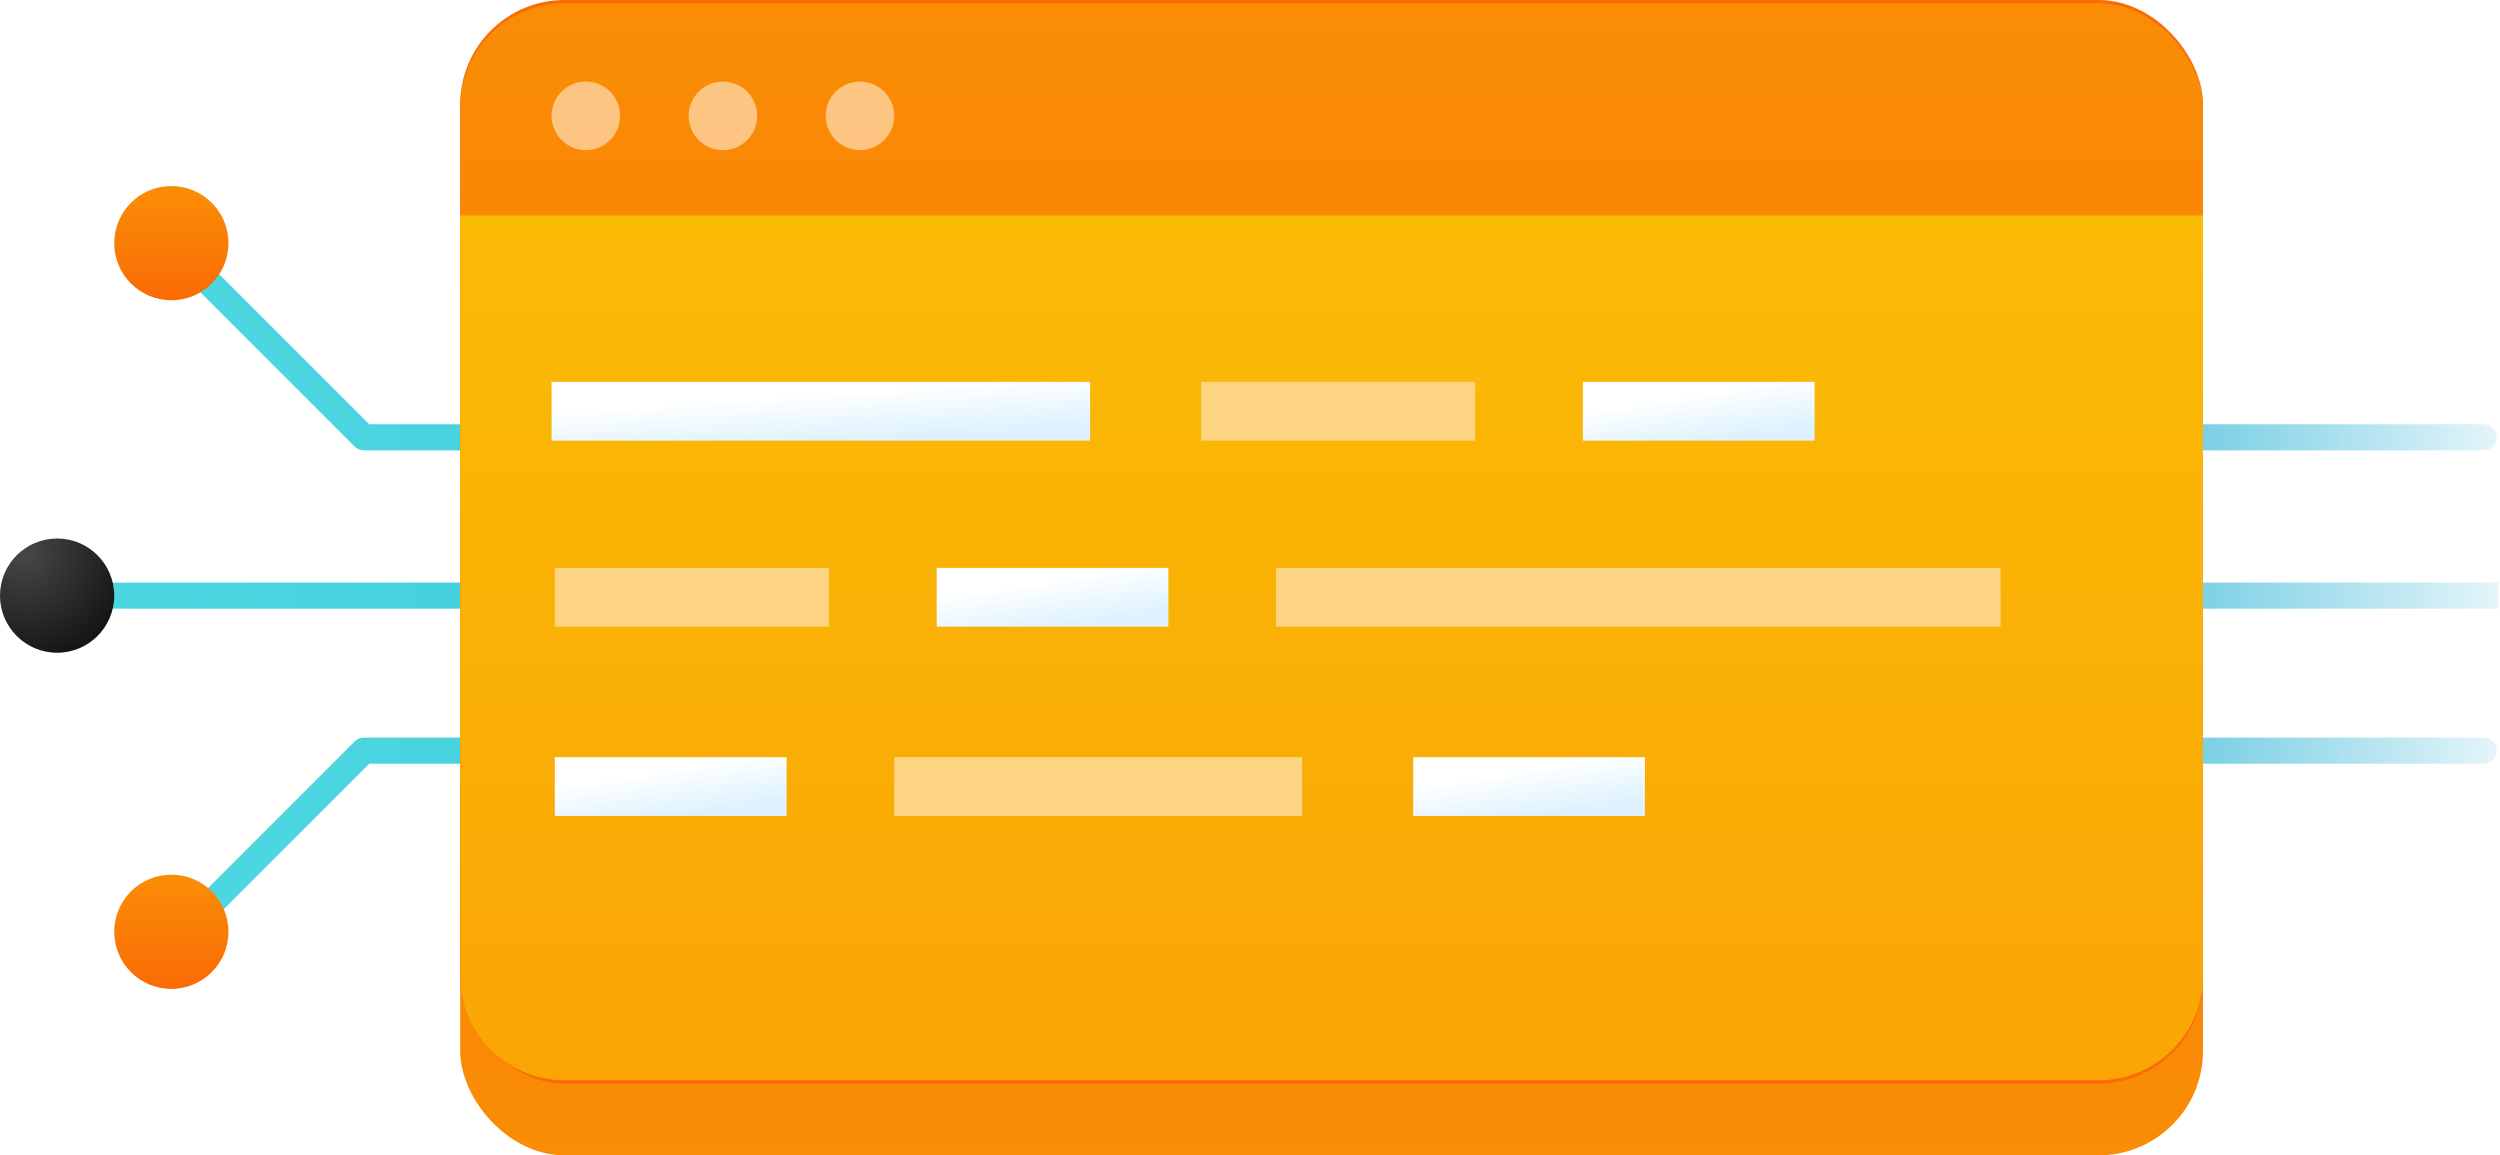 <svg width="766" height="354" viewBox="0 0 766 354" fill="none" xmlns="http://www.w3.org/2000/svg">
<path fill-rule="evenodd" clip-rule="evenodd" d="M53.172 75.672C54.682 74.162 57.099 74.111 58.669 75.521L58.828 75.672L113.157 130H761C763.142 130 764.891 131.684 764.995 133.8L765 134C765 136.142 763.316 137.891 761.2 137.995L761 138H111.5C110.515 138 109.567 137.637 108.836 136.984L108.672 136.828L53.172 81.328C51.609 79.766 51.609 77.234 53.172 75.672Z" fill="url(#paint0_linear)"/>
<path fill-rule="evenodd" clip-rule="evenodd" d="M53.172 288.328C54.682 289.838 57.099 289.889 58.669 288.479L58.828 288.328L113.157 234H761C763.142 234 764.891 232.316 764.995 230.2L765 230C765 227.858 763.316 226.109 761.2 226.005L761 226H111.5C110.515 226 109.567 226.363 108.836 227.016L108.672 227.172L53.172 282.672C51.609 284.234 51.609 286.766 53.172 288.328Z" fill="url(#paint1_linear)"/>
<path fill-rule="evenodd" clip-rule="evenodd" d="M765.5 178.5V186.5H18.5V178.5H765.5Z" fill="url(#paint2_linear)"/>
<path fill-rule="evenodd" clip-rule="evenodd" d="M52.5 92C62.165 92 70 84.165 70 74.5C70 64.835 62.165 57 52.5 57C42.835 57 35 64.835 35 74.5C35 84.165 42.835 92 52.5 92Z" fill="url(#paint3_linear)"/>
<path fill-rule="evenodd" clip-rule="evenodd" d="M17.5 200C27.165 200 35 192.165 35 182.5C35 172.835 27.165 165 17.5 165C7.835 165 0 172.835 0 182.5C0 192.165 7.835 200 17.5 200Z" fill="url(#paint4_radial)"/>
<path fill-rule="evenodd" clip-rule="evenodd" d="M52.5 303C62.165 303 70 295.165 70 285.5C70 275.835 62.165 268 52.5 268C42.835 268 35 275.835 35 285.5C35 295.165 42.835 303 52.5 303Z" fill="url(#paint5_linear)"/>
<rect x="141" width="534" height="354" rx="32" fill="url(#paint6_linear)"/>
<rect x="141" y="1" width="534" height="331" rx="32" fill="url(#paint7_linear)"/>
<path d="M141 66H675V299C675 316.673 660.673 331 643 331H173C155.327 331 141 316.673 141 299V66Z" fill="url(#paint8_linear)"/>
<path fill-rule="evenodd" clip-rule="evenodd" d="M179.5 46C185.299 46 190 41.299 190 35.5C190 29.701 185.299 25 179.5 25C173.701 25 169 29.701 169 35.5C169 41.299 173.701 46 179.5 46Z" fill="white" fill-opacity="0.5"/>
<path fill-rule="evenodd" clip-rule="evenodd" d="M221.5 46C227.299 46 232 41.299 232 35.5C232 29.701 227.299 25 221.5 25C215.701 25 211 29.701 211 35.5C211 41.299 215.701 46 221.5 46Z" fill="white" fill-opacity="0.5"/>
<path fill-rule="evenodd" clip-rule="evenodd" d="M263.5 46C269.299 46 274 41.299 274 35.5C274 29.701 269.299 25 263.5 25C257.701 25 253 29.701 253 35.5C253 41.299 257.701 46 263.5 46Z" fill="white" fill-opacity="0.5"/>
<g filter="url(#filter0_d)">
<rect x="169" y="105" width="165" height="18" fill="url(#paint9_linear)"/>
</g>
<g filter="url(#filter1_d)">
<rect x="485" y="105" width="71" height="18" fill="url(#paint10_linear)"/>
</g>
<g filter="url(#filter2_d)">
<rect x="433" y="220" width="71" height="18" fill="url(#paint11_linear)"/>
</g>
<g filter="url(#filter3_d)">
<rect x="368" y="105" width="84" height="18" fill="#FCD482"/>
</g>
<g filter="url(#filter4_d)">
<rect x="391" y="162" width="222" height="18" fill="#FCD482"/>
</g>
<g filter="url(#filter5_d)">
<rect x="287" y="162" width="71" height="18" fill="url(#paint12_linear)"/>
</g>
<g filter="url(#filter6_d)">
<rect x="274" y="220" width="125" height="18" fill="#FCD482"/>
</g>
<g filter="url(#filter7_d)">
<rect x="170" y="220" width="71" height="18" fill="url(#paint13_linear)"/>
</g>
<g filter="url(#filter8_d)">
<rect x="170" y="162" width="84" height="18" fill="#FCD482"/>
</g>
<defs>
<filter id="filter0_d" x="145" y="93" width="213" height="66" filterUnits="userSpaceOnUse" color-interpolation-filters="sRGB">
<feFlood flood-opacity="0" result="BackgroundImageFix"/>
<feColorMatrix in="SourceAlpha" type="matrix" values="0 0 0 0 0 0 0 0 0 0 0 0 0 0 0 0 0 0 127 0"/>
<feOffset dy="12"/>
<feGaussianBlur stdDeviation="12"/>
<feColorMatrix type="matrix" values="0 0 0 0 0.98 0 0 0 0 0.38 0 0 0 0 0.02 0 0 0 0.3 0"/>
<feBlend mode="normal" in2="BackgroundImageFix" result="effect1_dropShadow"/>
<feBlend mode="normal" in="SourceGraphic" in2="effect1_dropShadow" result="shape"/>
</filter>
<filter id="filter1_d" x="461" y="93" width="119" height="66" filterUnits="userSpaceOnUse" color-interpolation-filters="sRGB">
<feFlood flood-opacity="0" result="BackgroundImageFix"/>
<feColorMatrix in="SourceAlpha" type="matrix" values="0 0 0 0 0 0 0 0 0 0 0 0 0 0 0 0 0 0 127 0"/>
<feOffset dy="12"/>
<feGaussianBlur stdDeviation="12"/>
<feColorMatrix type="matrix" values="0 0 0 0 0.98 0 0 0 0 0.38 0 0 0 0 0.02 0 0 0 0.3 0"/>
<feBlend mode="normal" in2="BackgroundImageFix" result="effect1_dropShadow"/>
<feBlend mode="normal" in="SourceGraphic" in2="effect1_dropShadow" result="shape"/>
</filter>
<filter id="filter2_d" x="409" y="208" width="119" height="66" filterUnits="userSpaceOnUse" color-interpolation-filters="sRGB">
<feFlood flood-opacity="0" result="BackgroundImageFix"/>
<feColorMatrix in="SourceAlpha" type="matrix" values="0 0 0 0 0 0 0 0 0 0 0 0 0 0 0 0 0 0 127 0"/>
<feOffset dy="12"/>
<feGaussianBlur stdDeviation="12"/>
<feColorMatrix type="matrix" values="0 0 0 0 0.98 0 0 0 0 0.38 0 0 0 0 0.02 0 0 0 0.3 0"/>
<feBlend mode="normal" in2="BackgroundImageFix" result="effect1_dropShadow"/>
<feBlend mode="normal" in="SourceGraphic" in2="effect1_dropShadow" result="shape"/>
</filter>
<filter id="filter3_d" x="344" y="93" width="132" height="66" filterUnits="userSpaceOnUse" color-interpolation-filters="sRGB">
<feFlood flood-opacity="0" result="BackgroundImageFix"/>
<feColorMatrix in="SourceAlpha" type="matrix" values="0 0 0 0 0 0 0 0 0 0 0 0 0 0 0 0 0 0 127 0"/>
<feOffset dy="12"/>
<feGaussianBlur stdDeviation="12"/>
<feColorMatrix type="matrix" values="0 0 0 0 0.98 0 0 0 0 0.38 0 0 0 0 0.02 0 0 0 0.3 0"/>
<feBlend mode="normal" in2="BackgroundImageFix" result="effect1_dropShadow"/>
<feBlend mode="normal" in="SourceGraphic" in2="effect1_dropShadow" result="shape"/>
</filter>
<filter id="filter4_d" x="367" y="150" width="270" height="66" filterUnits="userSpaceOnUse" color-interpolation-filters="sRGB">
<feFlood flood-opacity="0" result="BackgroundImageFix"/>
<feColorMatrix in="SourceAlpha" type="matrix" values="0 0 0 0 0 0 0 0 0 0 0 0 0 0 0 0 0 0 127 0"/>
<feOffset dy="12"/>
<feGaussianBlur stdDeviation="12"/>
<feColorMatrix type="matrix" values="0 0 0 0 0.98 0 0 0 0 0.38 0 0 0 0 0.02 0 0 0 0.3 0"/>
<feBlend mode="normal" in2="BackgroundImageFix" result="effect1_dropShadow"/>
<feBlend mode="normal" in="SourceGraphic" in2="effect1_dropShadow" result="shape"/>
</filter>
<filter id="filter5_d" x="263" y="150" width="119" height="66" filterUnits="userSpaceOnUse" color-interpolation-filters="sRGB">
<feFlood flood-opacity="0" result="BackgroundImageFix"/>
<feColorMatrix in="SourceAlpha" type="matrix" values="0 0 0 0 0 0 0 0 0 0 0 0 0 0 0 0 0 0 127 0"/>
<feOffset dy="12"/>
<feGaussianBlur stdDeviation="12"/>
<feColorMatrix type="matrix" values="0 0 0 0 0.98 0 0 0 0 0.38 0 0 0 0 0.02 0 0 0 0.3 0"/>
<feBlend mode="normal" in2="BackgroundImageFix" result="effect1_dropShadow"/>
<feBlend mode="normal" in="SourceGraphic" in2="effect1_dropShadow" result="shape"/>
</filter>
<filter id="filter6_d" x="250" y="208" width="173" height="66" filterUnits="userSpaceOnUse" color-interpolation-filters="sRGB">
<feFlood flood-opacity="0" result="BackgroundImageFix"/>
<feColorMatrix in="SourceAlpha" type="matrix" values="0 0 0 0 0 0 0 0 0 0 0 0 0 0 0 0 0 0 127 0"/>
<feOffset dy="12"/>
<feGaussianBlur stdDeviation="12"/>
<feColorMatrix type="matrix" values="0 0 0 0 0.98 0 0 0 0 0.38 0 0 0 0 0.02 0 0 0 0.3 0"/>
<feBlend mode="normal" in2="BackgroundImageFix" result="effect1_dropShadow"/>
<feBlend mode="normal" in="SourceGraphic" in2="effect1_dropShadow" result="shape"/>
</filter>
<filter id="filter7_d" x="146" y="208" width="119" height="66" filterUnits="userSpaceOnUse" color-interpolation-filters="sRGB">
<feFlood flood-opacity="0" result="BackgroundImageFix"/>
<feColorMatrix in="SourceAlpha" type="matrix" values="0 0 0 0 0 0 0 0 0 0 0 0 0 0 0 0 0 0 127 0"/>
<feOffset dy="12"/>
<feGaussianBlur stdDeviation="12"/>
<feColorMatrix type="matrix" values="0 0 0 0 0.98 0 0 0 0 0.38 0 0 0 0 0.02 0 0 0 0.3 0"/>
<feBlend mode="normal" in2="BackgroundImageFix" result="effect1_dropShadow"/>
<feBlend mode="normal" in="SourceGraphic" in2="effect1_dropShadow" result="shape"/>
</filter>
<filter id="filter8_d" x="146" y="150" width="132" height="66" filterUnits="userSpaceOnUse" color-interpolation-filters="sRGB">
<feFlood flood-opacity="0" result="BackgroundImageFix"/>
<feColorMatrix in="SourceAlpha" type="matrix" values="0 0 0 0 0 0 0 0 0 0 0 0 0 0 0 0 0 0 127 0"/>
<feOffset dy="12"/>
<feGaussianBlur stdDeviation="12"/>
<feColorMatrix type="matrix" values="0 0 0 0 0.98 0 0 0 0 0.38 0 0 0 0 0.02 0 0 0 0.3 0"/>
<feBlend mode="normal" in2="BackgroundImageFix" result="effect1_dropShadow"/>
<feBlend mode="normal" in="SourceGraphic" in2="effect1_dropShadow" result="shape"/>
</filter>
<linearGradient id="paint0_linear" x1="-407.882" y1="191.164" x2="785.999" y2="191.164" gradientUnits="userSpaceOnUse">
<stop stop-color="#69F4EA"/>
<stop offset="0.847" stop-color="#2BB6D5"/>
<stop offset="1" stop-color="#20ABD2" stop-opacity="0.01"/>
</linearGradient>
<linearGradient id="paint1_linear" x1="-407.882" y1="172.836" x2="785.999" y2="172.836" gradientUnits="userSpaceOnUse">
<stop stop-color="#69F4EA"/>
<stop offset="0.847" stop-color="#2BB6D5"/>
<stop offset="1" stop-color="#20ABD2" stop-opacity="0.01"/>
</linearGradient>
<linearGradient id="paint2_linear" x1="-463.312" y1="193.198" x2="787.5" y2="193.198" gradientUnits="userSpaceOnUse">
<stop stop-color="#69F4EA"/>
<stop offset="0.847" stop-color="#2BB6D5"/>
<stop offset="1" stop-color="#20ABD2" stop-opacity="0.01"/>
</linearGradient>
<linearGradient id="paint3_linear" x1="35.269" y1="57.539" x2="35.269" y2="92" gradientUnits="userSpaceOnUse">
<stop stop-color="#FA8D05"/>
<stop offset="1" stop-color="#FA6B05"/>
</linearGradient>
<radialGradient id="paint4_radial" cx="0" cy="0" r="1" gradientUnits="userSpaceOnUse" gradientTransform="translate(7.566 169.698) rotate(48.425) scale(38.148)">
<stop stop-color="#474747"/>
<stop offset="1" stop-color="#0D0D0D"/>
</radialGradient>
<linearGradient id="paint5_linear" x1="35.269" y1="268.539" x2="35.269" y2="303" gradientUnits="userSpaceOnUse">
<stop stop-color="#FA8D05"/>
<stop offset="1" stop-color="#FA6B05"/>
</linearGradient>
<linearGradient id="paint6_linear" x1="145.108" y1="5.447" x2="145.108" y2="354" gradientUnits="userSpaceOnUse">
<stop stop-color="#FA6B05"/>
<stop offset="1" stop-color="#FA8D05"/>
</linearGradient>
<linearGradient id="paint7_linear" x1="145.108" y1="6.093" x2="145.108" y2="332" gradientUnits="userSpaceOnUse">
<stop stop-color="#FA8D05"/>
<stop offset="1" stop-color="#FA6B05"/>
</linearGradient>
<linearGradient id="paint8_linear" x1="141" y1="66" x2="141" y2="331" gradientUnits="userSpaceOnUse">
<stop stop-color="#FABB05"/>
<stop offset="1" stop-color="#FAA505"/>
</linearGradient>
<linearGradient id="paint9_linear" x1="144.804" y1="115.916" x2="145.784" y2="130.237" gradientUnits="userSpaceOnUse">
<stop stop-color="white"/>
<stop offset="1" stop-color="#DEF3FF"/>
</linearGradient>
<linearGradient id="paint10_linear" x1="474.588" y1="115.916" x2="476.821" y2="129.949" gradientUnits="userSpaceOnUse">
<stop stop-color="white"/>
<stop offset="1" stop-color="#DEF3FF"/>
</linearGradient>
<linearGradient id="paint11_linear" x1="422.588" y1="230.916" x2="424.821" y2="244.949" gradientUnits="userSpaceOnUse">
<stop stop-color="white"/>
<stop offset="1" stop-color="#DEF3FF"/>
</linearGradient>
<linearGradient id="paint12_linear" x1="276.588" y1="172.916" x2="278.821" y2="186.949" gradientUnits="userSpaceOnUse">
<stop stop-color="white"/>
<stop offset="1" stop-color="#DEF3FF"/>
</linearGradient>
<linearGradient id="paint13_linear" x1="159.588" y1="230.916" x2="161.821" y2="244.949" gradientUnits="userSpaceOnUse">
<stop stop-color="white"/>
<stop offset="1" stop-color="#DEF3FF"/>
</linearGradient>
</defs>
</svg>
